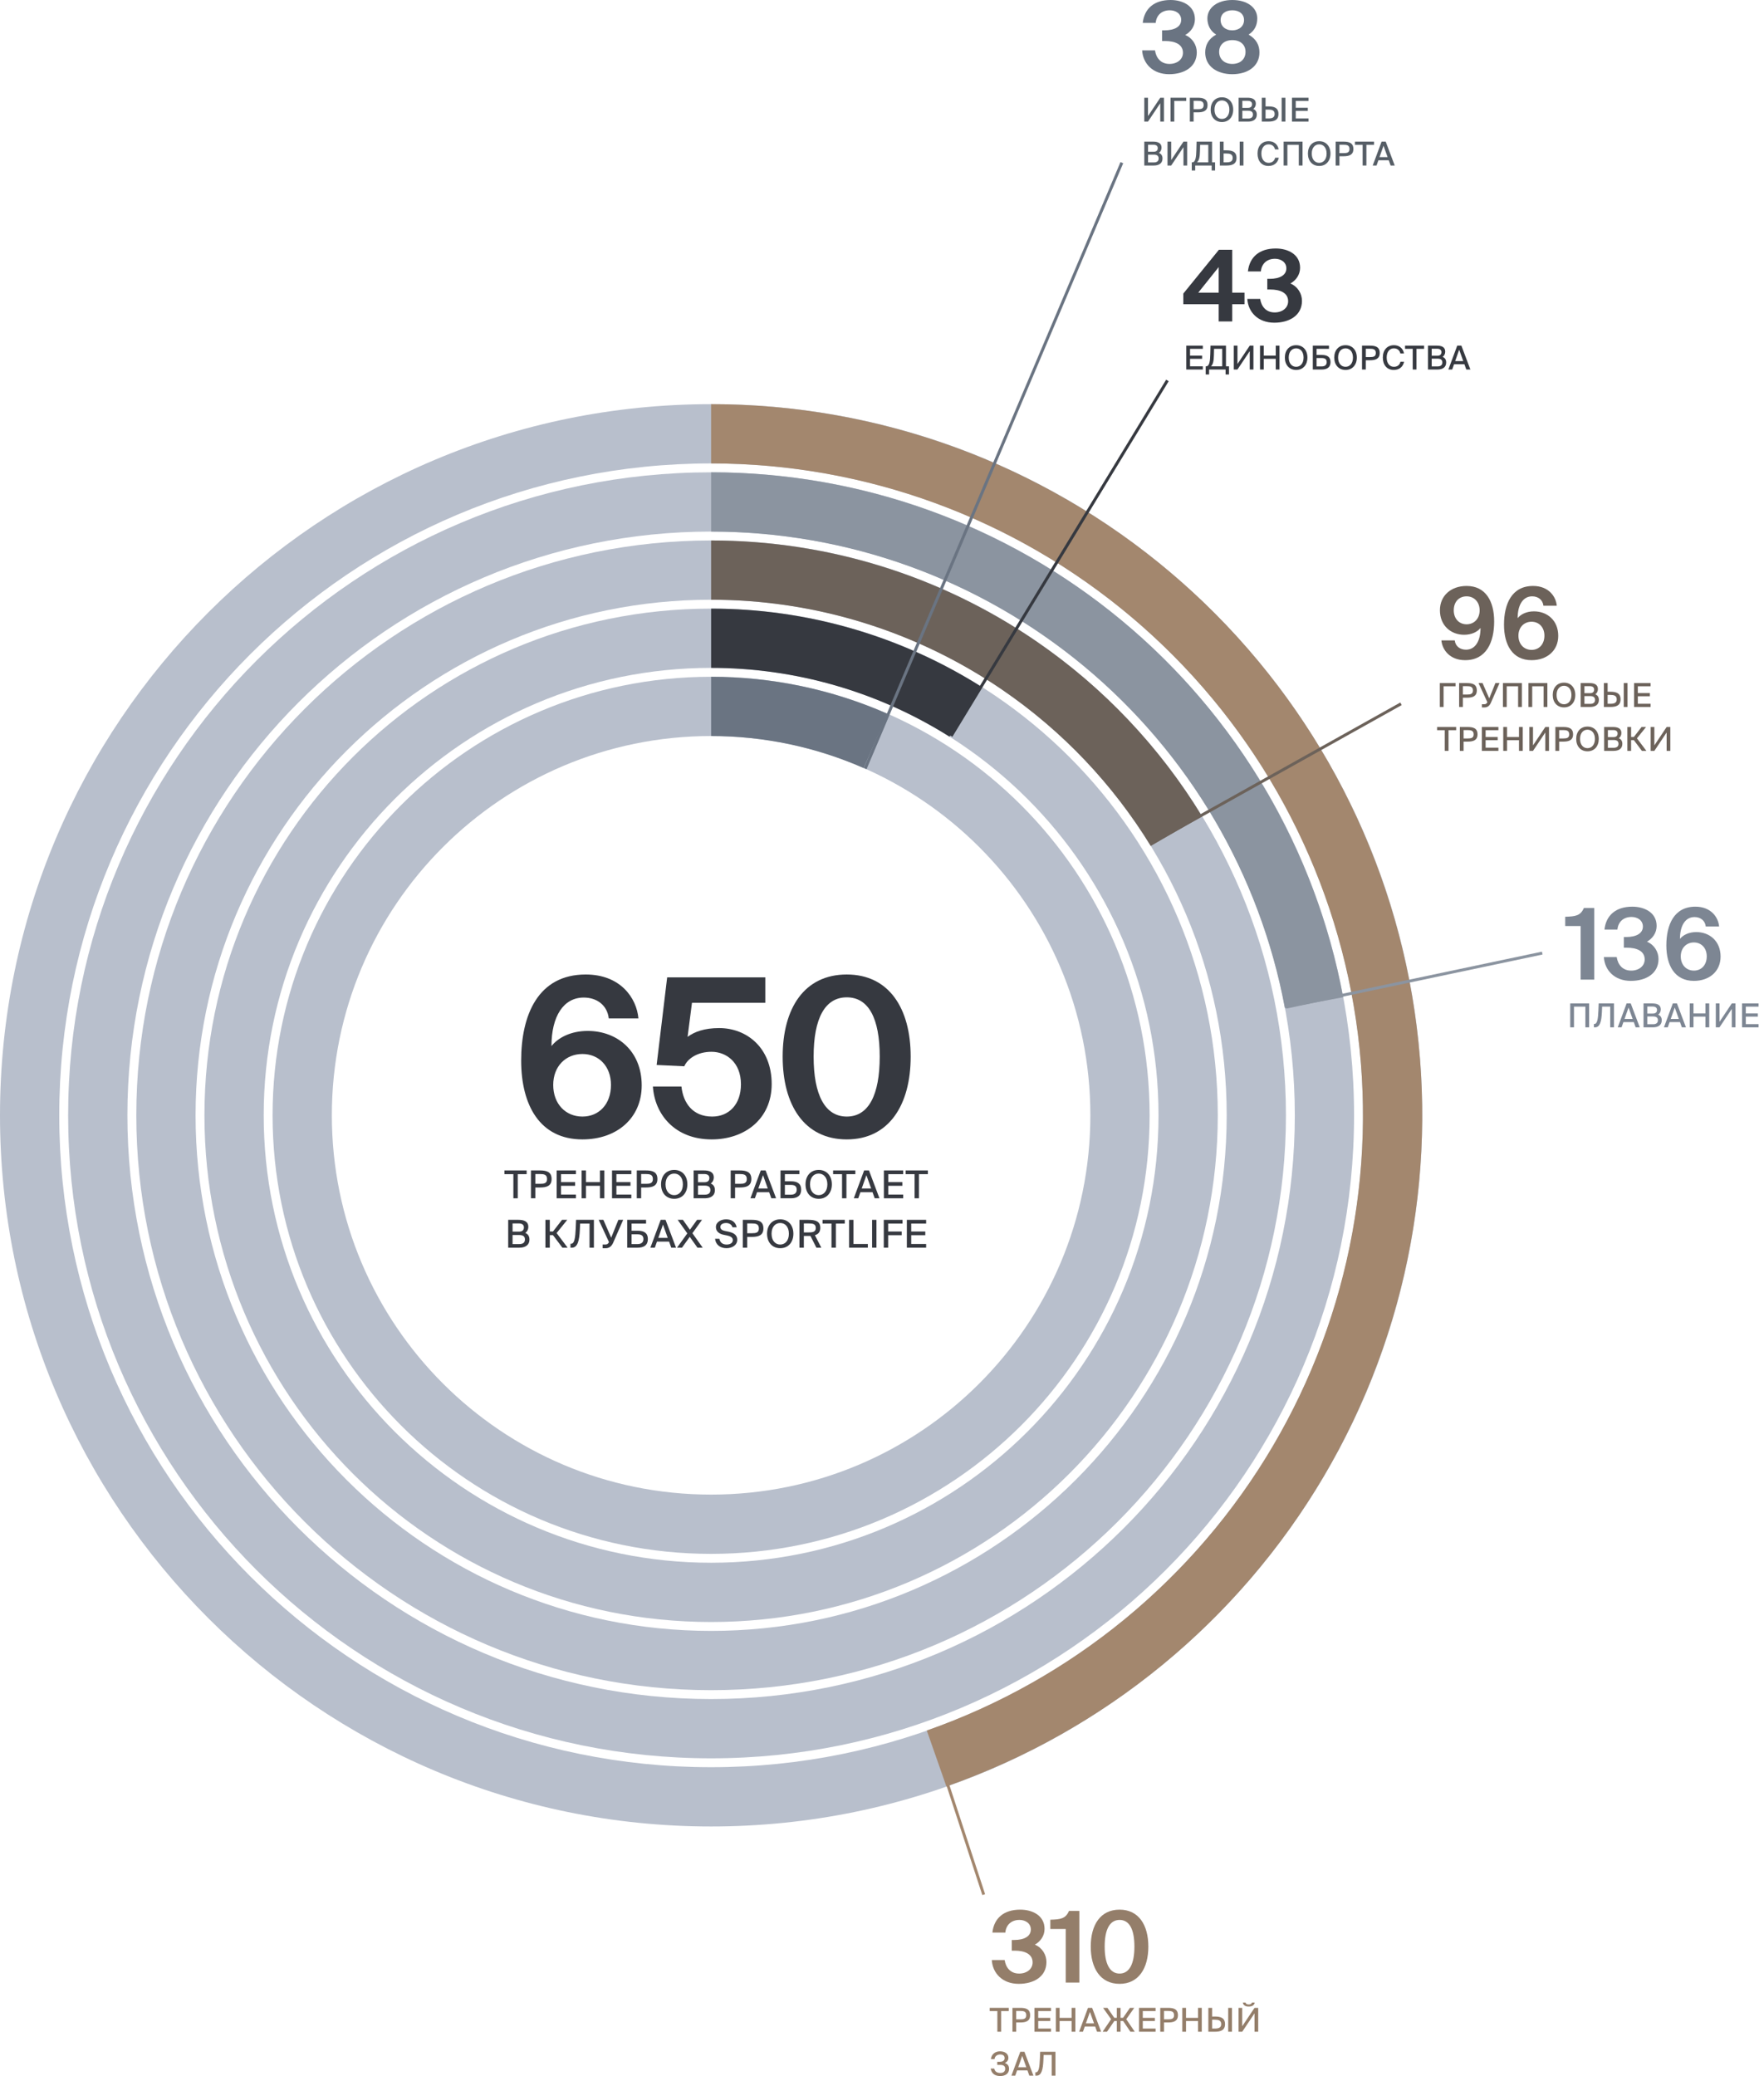 <svg width="260" height="306" viewBox="0 0 260 306" fill="none" xmlns="http://www.w3.org/2000/svg">
<path d="M214.534 100.675H212.218V104.194H212.771V101.146H214.534V100.675Z" fill="#6C625A"/>
<path d="M215.065 100.675V104.194H215.619V102.83H216.196C217.046 102.83 217.672 102.636 217.672 101.757C217.672 100.835 217.012 100.675 216.196 100.675H215.065ZM216.216 101.131C216.696 101.131 217.099 101.189 217.099 101.762C217.099 102.306 216.716 102.364 216.23 102.364H215.619V101.131H216.216Z" fill="#6C625A"/>
<path d="M218.803 104.262C219.264 104.262 219.55 104.005 219.74 103.592L221.016 100.675H220.41L219.502 102.927L218.516 100.675H217.924L219.225 103.49L219.176 103.573C219.075 103.743 218.943 103.791 218.764 103.791H218.424V104.262H218.803Z" fill="#6C625A"/>
<path d="M224.311 104.194V100.675H221.525V104.194H222.078V101.146H223.758V104.194H224.311Z" fill="#6C625A"/>
<path d="M228.069 104.194V100.675H225.283V104.194H225.836V101.146H227.516V104.194H228.069Z" fill="#6C625A"/>
<path d="M229.429 102.432C229.429 101.549 229.91 101.073 230.526 101.073C231.133 101.073 231.618 101.549 231.618 102.432C231.618 103.311 231.133 103.796 230.526 103.796C229.91 103.796 229.429 103.311 229.429 102.432ZM232.186 102.432C232.186 101.359 231.545 100.612 230.526 100.612C229.502 100.612 228.861 101.359 228.861 102.432C228.861 103.505 229.502 104.257 230.526 104.257C231.545 104.257 232.186 103.505 232.186 102.432Z" fill="#6C625A"/>
<path d="M232.979 104.194H234.377C235.095 104.194 235.663 103.903 235.663 103.155C235.663 102.704 235.45 102.461 235.134 102.32C235.362 102.189 235.522 101.888 235.522 101.558C235.522 100.845 234.92 100.675 234.275 100.675H232.979V104.194ZM233.532 102.592H234.362C234.867 102.592 235.095 102.767 235.095 103.155C235.095 103.529 234.862 103.738 234.391 103.738H233.532V102.592ZM233.532 101.131H234.343C234.712 101.131 234.964 101.291 234.964 101.626C234.964 102.01 234.726 102.165 234.343 102.165H233.532V101.131Z" fill="#6C625A"/>
<path d="M237.352 104.194C238.225 104.194 238.856 103.976 238.856 103.073C238.856 102.16 238.225 101.951 237.352 101.951H236.953V100.675H236.4V104.194H237.352ZM236.953 102.422H237.371C237.881 102.422 238.293 102.519 238.293 103.073C238.293 103.621 237.881 103.723 237.371 103.723H236.953V102.422ZM239.881 104.194V100.675H239.327V104.194H239.881Z" fill="#6C625A"/>
<path d="M240.85 104.194H243.287V103.723H241.404V102.616H243.18V102.15H241.404V101.146H243.287V100.675H240.85V104.194Z" fill="#6C625A"/>
<path d="M212.946 110.667H213.5V107.618H214.626V107.147H211.815V107.618H212.946V110.667Z" fill="#6C625A"/>
<path d="M215.17 107.147V110.667H215.723V109.303H216.301C217.15 109.303 217.776 109.108 217.776 108.23C217.776 107.307 217.116 107.147 216.301 107.147H215.17ZM216.32 107.604C216.801 107.604 217.204 107.662 217.204 108.235C217.204 108.778 216.82 108.837 216.335 108.837H215.723V107.604H216.32Z" fill="#6C625A"/>
<path d="M218.416 110.667H220.853V110.196H218.97V109.089H220.746V108.623H218.97V107.618H220.853V107.147H218.416V110.667Z" fill="#6C625A"/>
<path d="M223.888 107.147V108.623H222.121V107.147H221.567V110.667H222.121V109.089H223.888V110.667H224.441V107.147H223.888Z" fill="#6C625A"/>
<path d="M225.954 110.667L227.765 107.958V110.667H228.309V107.147H227.765L225.954 109.856V107.147H225.411V110.667H225.954Z" fill="#6C625A"/>
<path d="M229.253 107.147V110.667H229.807V109.303H230.384C231.234 109.303 231.86 109.108 231.86 108.23C231.86 107.307 231.2 107.147 230.384 107.147H229.253ZM230.404 107.604C230.884 107.604 231.287 107.662 231.287 108.235C231.287 108.778 230.904 108.837 230.418 108.837H229.807V107.604H230.404Z" fill="#6C625A"/>
<path d="M232.888 108.905C232.888 108.021 233.369 107.545 233.985 107.545C234.592 107.545 235.078 108.021 235.078 108.905C235.078 109.783 234.592 110.269 233.985 110.269C233.369 110.269 232.888 109.783 232.888 108.905ZM235.646 108.905C235.646 107.832 235.005 107.084 233.985 107.084C232.961 107.084 232.32 107.832 232.32 108.905C232.32 109.977 232.961 110.73 233.985 110.73C235.005 110.73 235.646 109.977 235.646 108.905Z" fill="#6C625A"/>
<path d="M236.438 110.667H237.836C238.554 110.667 239.122 110.375 239.122 109.628C239.122 109.176 238.909 108.934 238.593 108.793C238.821 108.662 238.982 108.361 238.982 108.031C238.982 107.317 238.38 107.147 237.734 107.147H236.438V110.667ZM236.991 109.065H237.821C238.326 109.065 238.554 109.239 238.554 109.628C238.554 110.002 238.321 110.21 237.851 110.21H236.991V109.065ZM236.991 107.604H237.802C238.171 107.604 238.423 107.764 238.423 108.099C238.423 108.482 238.186 108.638 237.802 108.638H236.991V107.604Z" fill="#6C625A"/>
<path d="M242.005 110.667H242.665L241.272 108.817L242.617 107.147H241.956L240.816 108.618H240.413V107.147H239.859V110.667H240.413V109.084H240.816L242.005 110.667Z" fill="#6C625A"/>
<path d="M243.839 110.667L245.649 107.958V110.667H246.193V107.147H245.649L243.839 109.856V107.147H243.295V110.667H243.839Z" fill="#6C625A"/>
<path d="M234.226 151.411V147.891H231.44V151.411H231.993V148.362H233.673V151.411H234.226Z" fill="#7D8693"/>
<path d="M237.887 151.411V147.891H235.635L235.591 148.964C235.538 150.056 235.46 150.916 234.994 150.916H234.926V151.411H235.096C235.839 151.411 236.047 150.503 236.11 149.139L236.144 148.362H237.334V151.411H237.887Z" fill="#7D8693"/>
<path d="M238.444 151.411H239.007L239.279 150.639H240.808L241.084 151.411H241.686L240.361 147.891H239.749L238.444 151.411ZM240.036 148.493L240.638 150.173H239.444L240.036 148.493Z" fill="#7D8693"/>
<path d="M242.244 151.411H243.642C244.361 151.411 244.929 151.119 244.929 150.372C244.929 149.92 244.715 149.678 244.4 149.537C244.628 149.406 244.788 149.105 244.788 148.775C244.788 148.061 244.186 147.891 243.541 147.891H242.244V151.411ZM242.798 149.809H243.628C244.133 149.809 244.361 149.983 244.361 150.372C244.361 150.746 244.128 150.954 243.657 150.954H242.798V149.809ZM242.798 148.348H243.608C243.977 148.348 244.23 148.508 244.23 148.843C244.23 149.226 243.992 149.382 243.608 149.382H242.798V148.348Z" fill="#7D8693"/>
<path d="M245.253 151.411H245.816L246.088 150.639H247.617L247.894 151.411H248.496L247.171 147.891H246.559L245.253 151.411ZM246.845 148.493L247.447 150.173H246.253L246.845 148.493Z" fill="#7D8693"/>
<path d="M251.374 147.891V149.367H249.607V147.891H249.054V151.411H249.607V149.833H251.374V151.411H251.928V147.891H251.374Z" fill="#7D8693"/>
<path d="M253.441 151.411L255.252 148.702V151.411H255.795V147.891H255.252L253.441 150.6V147.891H252.897V151.411H253.441Z" fill="#7D8693"/>
<path d="M256.764 151.411H259.201V150.94H257.318V149.833H259.094V149.367H257.318V148.362H259.201V147.891H256.764V151.411Z" fill="#7D8693"/>
<path fill-rule="evenodd" clip-rule="evenodd" d="M104.812 68.302C51.75 68.302 8.734 111.317 8.734 164.38C8.734 217.442 51.75 260.458 104.812 260.458C157.875 260.458 200.891 217.442 200.891 164.38C200.891 111.317 157.875 68.302 104.812 68.302ZM-6.10352e-05 164.38C-6.10352e-05 106.493 46.926 59.567 104.812 59.567C162.699 59.567 209.625 106.493 209.625 164.38C209.625 222.266 162.699 269.192 104.812 269.192C46.926 269.192 -6.10352e-05 222.266 -6.10352e-05 164.38Z" fill="#B8BFCC"/>
<path fill-rule="evenodd" clip-rule="evenodd" d="M166.788 90.963C149.453 76.329 127.499 68.302 104.813 68.302V59.567C129.561 59.567 153.511 68.325 172.423 84.289C191.334 100.253 203.986 122.394 208.139 146.791C212.292 171.189 207.678 196.269 195.114 217.591C182.549 238.913 162.846 255.101 139.491 263.289L136.601 255.047C158.01 247.541 176.071 232.702 187.589 213.156C199.106 193.611 203.335 170.621 199.528 148.257C195.722 125.892 184.124 105.597 166.788 90.963Z" fill="#A3876E"/>
<path fill-rule="evenodd" clip-rule="evenodd" d="M104.811 78.346C57.296 78.346 18.778 116.865 18.778 164.38C18.778 211.895 57.296 250.413 104.811 250.413C152.326 250.413 190.845 211.895 190.845 164.38C190.845 116.865 152.326 78.346 104.811 78.346ZM10.043 164.38C10.043 112.041 52.472 69.612 104.811 69.612C157.15 69.612 199.579 112.041 199.579 164.38C199.579 216.718 157.15 259.148 104.811 259.148C52.472 259.148 10.043 216.718 10.043 164.38Z" fill="#B8BFCC"/>
<path fill-rule="evenodd" clip-rule="evenodd" d="M159.778 98.193C144.333 85.367 124.889 78.346 104.813 78.346V69.612C126.927 69.612 148.345 77.345 165.358 91.474C182.37 105.602 193.907 125.235 197.968 146.973L189.383 148.577C185.695 128.843 175.222 111.019 159.778 98.193Z" fill="#8B94A0"/>
<path fill-rule="evenodd" clip-rule="evenodd" d="M104.815 88.39C62.847 88.39 28.826 122.412 28.826 164.379C28.826 206.347 62.847 240.368 104.815 240.368C146.783 240.368 180.804 206.347 180.804 164.379C180.804 122.412 146.783 88.39 104.815 88.39ZM20.091 164.379C20.091 117.588 58.023 79.656 104.815 79.656C151.606 79.656 189.538 117.588 189.538 164.379C189.538 211.171 151.606 249.103 104.815 249.103C58.023 249.103 20.091 211.171 20.091 164.379Z" fill="#B8BFCC"/>
<path fill-rule="evenodd" clip-rule="evenodd" d="M104.813 88.39C120.135 88.39 135.099 93.022 147.742 101.678C156.611 107.751 164.047 115.605 169.61 124.684L177.161 120.291C170.948 110.096 162.62 101.279 152.676 94.471C138.58 84.82 121.896 79.656 104.813 79.656V88.39Z" fill="#6C625A"/>
<path fill-rule="evenodd" clip-rule="evenodd" d="M104.812 98.434C68.391 98.434 38.867 127.958 38.867 164.379C38.867 200.799 68.391 230.323 104.812 230.323C141.232 230.323 170.756 200.799 170.756 164.379C170.756 127.958 141.232 98.434 104.812 98.434ZM30.133 164.379C30.133 123.134 63.568 89.7 104.812 89.7C146.056 89.7 179.491 123.134 179.491 164.379C179.491 205.623 146.056 239.057 104.812 239.057C63.568 239.057 30.133 205.623 30.133 164.379Z" fill="#B8BFCC"/>
<path fill-rule="evenodd" clip-rule="evenodd" d="M139.952 108.576C129.43 101.95 117.248 98.434 104.813 98.434V89.7C118.895 89.7 132.69 93.681 144.606 101.185L139.952 108.576Z" fill="#363940"/>
<path fill-rule="evenodd" clip-rule="evenodd" d="M104.811 108.479C73.938 108.479 48.911 133.507 48.911 164.379C48.911 195.252 73.938 220.279 104.811 220.279C135.683 220.279 160.711 195.252 160.711 164.379C160.711 133.507 135.683 108.479 104.811 108.479ZM40.176 164.379C40.176 128.683 69.114 99.745 104.811 99.745C140.507 99.745 169.445 128.683 169.445 164.379C169.445 200.076 140.507 229.014 104.811 229.014C69.114 229.014 40.176 200.076 40.176 164.379Z" fill="#B8BFCC"/>
<path fill-rule="evenodd" clip-rule="evenodd" d="M127.294 113.199C120.219 110.091 112.564 108.479 104.813 108.479V99.745C113.776 99.745 122.626 101.609 130.807 105.203L127.294 113.199Z" fill="#6A7482"/>
<path d="M218.088 89.958C218.088 91.196 217.258 92.011 216.166 92.011C215.073 92.011 214.272 91.196 214.272 89.958C214.272 88.677 215.059 87.89 216.166 87.89C217.258 87.89 218.088 88.706 218.088 89.958ZM216.078 95.754C215.204 95.754 214.52 95.259 214.418 94.385H212.452C212.568 95.725 213.646 97.298 215.947 97.298C219.093 97.298 220.229 94.618 220.229 91.589C220.229 88.633 218.991 86.361 216.166 86.361C213.879 86.361 212.234 87.774 212.234 89.944C212.234 92.215 213.865 93.555 215.801 93.555C216.923 93.555 217.768 93.118 218.219 92.55C218.219 94.516 217.418 95.754 216.078 95.754Z" fill="#6C625A"/>
<path d="M223.805 93.686C223.805 92.448 224.635 91.633 225.742 91.633C226.835 91.633 227.635 92.448 227.635 93.686C227.635 94.968 226.835 95.783 225.742 95.783C224.635 95.783 223.805 94.953 223.805 93.686ZM225.83 87.89C226.703 87.89 227.388 88.4 227.49 89.274H229.456C229.339 87.919 228.262 86.361 225.961 86.361C222.801 86.361 221.679 89.041 221.679 92.07C221.679 95.026 222.917 97.298 225.742 97.298C228.029 97.298 229.674 95.885 229.674 93.715C229.674 91.429 228.043 90.104 226.092 90.104C224.985 90.104 224.14 90.541 223.689 91.109C223.689 89.128 224.49 87.89 225.83 87.89Z" fill="#6C625A"/>
<path d="M179.627 39.362V43.134H176.612L179.627 39.362ZM183.428 43.134H181.622V36.814H179.656L174.413 43.265V44.838H179.627V47.372H181.622V44.838H183.428V43.134Z" fill="#363940"/>
<path d="M187.881 46.047C186.556 46.047 185.9 45.115 185.74 44.052H183.847C183.963 45.989 185.405 47.561 187.823 47.561C190.051 47.561 191.9 46.484 191.9 44.343C191.9 43.28 191.289 42.246 190.196 41.78C191.012 41.328 191.623 40.498 191.623 39.464C191.623 37.469 189.803 36.624 188.041 36.624C185.609 36.624 184.167 37.891 183.934 40.003H185.842C185.944 38.896 186.701 38.139 187.924 38.139C188.798 38.139 189.599 38.634 189.599 39.552C189.599 40.542 188.653 41.095 187.138 41.095H186.789V42.668H187.211C188.711 42.668 189.861 43.163 189.861 44.401C189.861 45.391 188.988 46.047 187.881 46.047Z" fill="#363940"/>
<path d="M169.203 17.924L171.014 15.215V17.924H171.558V14.404H171.014L169.203 17.113V14.404H168.66V17.924H169.203Z" fill="#565E66"/>
<path d="M174.842 14.404H172.527V17.924H173.08V14.875H174.842V14.404Z" fill="#565E66"/>
<path d="M175.374 14.404V17.924H175.927V16.56H176.505C177.354 16.56 177.981 16.366 177.981 15.487C177.981 14.565 177.32 14.404 176.505 14.404H175.374ZM176.524 14.861C177.005 14.861 177.408 14.919 177.408 15.492C177.408 16.035 177.024 16.094 176.539 16.094H175.927V14.861H176.524Z" fill="#565E66"/>
<path d="M179.009 16.162C179.009 15.278 179.489 14.803 180.106 14.803C180.713 14.803 181.198 15.278 181.198 16.162C181.198 17.04 180.713 17.526 180.106 17.526C179.489 17.526 179.009 17.04 179.009 16.162ZM181.766 16.162C181.766 15.089 181.125 14.341 180.106 14.341C179.082 14.341 178.441 15.089 178.441 16.162C178.441 17.235 179.082 17.987 180.106 17.987C181.125 17.987 181.766 17.235 181.766 16.162Z" fill="#565E66"/>
<path d="M182.559 17.924H183.957C184.675 17.924 185.243 17.633 185.243 16.885C185.243 16.433 185.029 16.191 184.714 16.05C184.942 15.919 185.102 15.618 185.102 15.288C185.102 14.574 184.5 14.404 183.855 14.404H182.559V17.924ZM183.112 16.322H183.942C184.447 16.322 184.675 16.497 184.675 16.885C184.675 17.259 184.442 17.468 183.971 17.468H183.112V16.322ZM183.112 14.861H183.923C184.292 14.861 184.544 15.021 184.544 15.356C184.544 15.739 184.306 15.895 183.923 15.895H183.112V14.861Z" fill="#565E66"/>
<path d="M186.931 17.924C187.805 17.924 188.436 17.705 188.436 16.802C188.436 15.89 187.805 15.681 186.931 15.681H186.533V14.404H185.98V17.924H186.931ZM186.533 16.152H186.951C187.46 16.152 187.873 16.249 187.873 16.802C187.873 17.351 187.46 17.453 186.951 17.453H186.533V16.152ZM189.46 17.924V14.404H188.907V17.924H189.46Z" fill="#565E66"/>
<path d="M190.43 17.924H192.867V17.453H190.983V16.346H192.76V15.88H190.983V14.875H192.867V14.404H190.43V17.924Z" fill="#565E66"/>
<path d="M168.66 24.396H170.058C170.776 24.396 171.344 24.105 171.344 23.358C171.344 22.906 171.131 22.663 170.815 22.523C171.043 22.392 171.203 22.09 171.203 21.76C171.203 21.047 170.601 20.877 169.956 20.877H168.66V24.396ZM169.213 22.794H170.043C170.548 22.794 170.776 22.969 170.776 23.358C170.776 23.731 170.543 23.94 170.072 23.94H169.213V22.794ZM169.213 21.333H170.024C170.393 21.333 170.645 21.493 170.645 21.828C170.645 22.212 170.407 22.367 170.024 22.367H169.213V21.333Z" fill="#565E66"/>
<path d="M172.625 24.396L174.435 21.688V24.396H174.979V20.877H174.435L172.625 23.586V20.877H172.081V24.396H172.625Z" fill="#565E66"/>
<path d="M179.094 23.925H178.647V20.877H176.366L176.336 22.071C176.312 23.163 176.215 23.925 175.725 23.925H175.657V25.125H176.162V24.396H178.589V25.125H179.094V23.925ZM178.094 23.925H176.438C176.754 23.62 176.841 23.129 176.866 22.319L176.89 21.348H178.094V23.925Z" fill="#565E66"/>
<path d="M180.748 24.396C181.621 24.396 182.252 24.178 182.252 23.275C182.252 22.362 181.621 22.154 180.748 22.154H180.349V20.877H179.796V24.396H180.748ZM180.349 22.625H180.767C181.277 22.625 181.689 22.722 181.689 23.275C181.689 23.823 181.277 23.925 180.767 23.925H180.349V22.625ZM183.277 24.396V20.877H182.723V24.396H183.277Z" fill="#565E66"/>
<path d="M187.947 23.251C187.835 23.717 187.5 23.998 186.976 23.998C186.369 23.998 185.918 23.498 185.918 22.629C185.918 21.751 186.374 21.275 186.971 21.275C187.491 21.275 187.821 21.561 187.932 22.023H188.466C188.326 21.251 187.748 20.814 186.996 20.814C185.986 20.814 185.35 21.527 185.35 22.629C185.35 23.712 185.942 24.459 186.962 24.459C187.748 24.459 188.326 24.027 188.481 23.251H187.947Z" fill="#565E66"/>
<path d="M191.984 24.396V20.877H189.197V24.396H189.751V21.348H191.43V24.396H191.984Z" fill="#565E66"/>
<path d="M193.344 22.634C193.344 21.751 193.824 21.275 194.441 21.275C195.048 21.275 195.533 21.751 195.533 22.634C195.533 23.513 195.048 23.998 194.441 23.998C193.824 23.998 193.344 23.513 193.344 22.634ZM196.101 22.634C196.101 21.561 195.46 20.814 194.441 20.814C193.417 20.814 192.776 21.561 192.776 22.634C192.776 23.707 193.417 24.459 194.441 24.459C195.46 24.459 196.101 23.707 196.101 22.634Z" fill="#565E66"/>
<path d="M196.869 20.877V24.396H197.423V23.032H198C198.85 23.032 199.476 22.838 199.476 21.959C199.476 21.037 198.816 20.877 198 20.877H196.869ZM198.02 21.333C198.5 21.333 198.903 21.392 198.903 21.964C198.903 22.508 198.52 22.566 198.034 22.566H197.423V21.333H198.02Z" fill="#565E66"/>
<path d="M200.844 24.396H201.397V21.348H202.524V20.877H199.713V21.348H200.844V24.396Z" fill="#565E66"/>
<path d="M202.328 24.396H202.891L203.163 23.625H204.692L204.969 24.396H205.571L204.246 20.877H203.634L202.328 24.396ZM203.92 21.479L204.522 23.159H203.328L203.92 21.479Z" fill="#565E66"/>
<path d="M172.378 9.422C171.052 9.422 170.397 8.49 170.237 7.427H168.344C168.46 9.364 169.902 10.937 172.319 10.937C174.548 10.937 176.397 9.859 176.397 7.718C176.397 6.655 175.785 5.621 174.693 5.155C175.509 4.704 176.12 3.874 176.12 2.84C176.12 0.845 174.3 0 172.538 0C170.106 0 168.664 1.267 168.431 3.379H170.339C170.441 2.272 171.198 1.515 172.421 1.515C173.295 1.515 174.096 2.01 174.096 2.927C174.096 3.917 173.149 4.471 171.635 4.471H171.285V6.044H171.708C173.208 6.044 174.358 6.539 174.358 7.777C174.358 8.767 173.484 9.422 172.378 9.422Z" fill="#6A7482"/>
<path d="M181.629 0C179.415 0 177.959 1.15 177.959 2.723C177.959 3.655 178.381 4.587 179.255 5.097C178.076 5.752 177.639 6.699 177.639 7.733C177.639 9.786 179.415 10.937 181.629 10.937C183.872 10.937 185.634 9.786 185.634 7.733C185.634 6.699 185.211 5.782 184.032 5.097C184.949 4.529 185.313 3.655 185.313 2.709C185.313 1.15 183.872 0 181.629 0ZM181.629 5.913C182.838 5.913 183.58 6.597 183.58 7.646C183.58 8.694 182.838 9.422 181.629 9.422C180.449 9.422 179.692 8.694 179.692 7.646C179.692 6.597 180.449 5.913 181.629 5.913ZM183.362 2.956C183.362 3.83 182.677 4.471 181.629 4.471C180.58 4.471 179.91 3.83 179.91 2.956C179.91 2.083 180.58 1.515 181.629 1.515C182.677 1.515 183.362 2.083 183.362 2.956Z" fill="#6A7482"/>
<path d="M189.539 148.439L227.315 140.469" stroke="#8B94A0" stroke-width="0.432"/>
<path fill-rule="evenodd" clip-rule="evenodd" d="M165.551 24.06L127.722 113.369L127.32 113.198L165.149 23.889L165.551 24.06Z" fill="#6A7482"/>
<path fill-rule="evenodd" clip-rule="evenodd" d="M172.254 56.186L140.373 108.593L140 108.366L171.881 55.959L172.254 56.186Z" fill="#363940"/>
<path d="M169.616 124.339L206.499 103.727" stroke="#6C625A" stroke-width="0.432"/>
<path d="M234.983 144.377V133.819H233.454C232.959 134.969 232.216 135.071 230.702 135.115V136.484H232.974V144.377H234.983Z" fill="#7D8693"/>
<path d="M240.432 143.052C239.107 143.052 238.451 142.12 238.291 141.057H236.398C236.515 142.994 237.956 144.566 240.374 144.566C242.602 144.566 244.451 143.489 244.451 141.348C244.451 140.285 243.84 139.251 242.748 138.785C243.563 138.333 244.175 137.503 244.175 136.469C244.175 134.474 242.354 133.629 240.592 133.629C238.16 133.629 236.718 134.896 236.485 137.008H238.393C238.495 135.901 239.252 135.144 240.476 135.144C241.349 135.144 242.15 135.639 242.15 136.557C242.15 137.547 241.204 138.1 239.689 138.1H239.34V139.673H239.762C241.262 139.673 242.413 140.168 242.413 141.406C242.413 142.396 241.539 143.052 240.432 143.052Z" fill="#7D8693"/>
<path d="M247.732 140.955C247.732 139.717 248.562 138.901 249.669 138.901C250.761 138.901 251.562 139.717 251.562 140.955C251.562 142.236 250.761 143.052 249.669 143.052C248.562 143.052 247.732 142.222 247.732 140.955ZM249.756 135.159C250.63 135.159 251.314 135.668 251.416 136.542H253.382C253.266 135.188 252.188 133.629 249.887 133.629C246.727 133.629 245.606 136.309 245.606 139.338C245.606 142.295 246.844 144.566 249.669 144.566C251.955 144.566 253.601 143.154 253.601 140.984C253.601 138.697 251.97 137.372 250.018 137.372C248.911 137.372 248.067 137.809 247.615 138.377C247.615 136.396 248.416 135.159 249.756 135.159Z" fill="#7D8693"/>
<path d="M81.541 159.904C81.541 157.153 83.386 155.341 85.846 155.341C88.273 155.341 90.053 157.153 90.053 159.904C90.053 162.752 88.273 164.564 85.846 164.564C83.386 164.564 81.541 162.719 81.541 159.904ZM86.04 147.023C87.981 147.023 89.502 148.156 89.729 150.098H94.098C93.839 147.088 91.444 143.625 86.331 143.625C79.308 143.625 76.816 149.58 76.816 156.311C76.816 162.881 79.567 167.93 85.846 167.93C90.926 167.93 94.583 164.79 94.583 159.968C94.583 154.887 90.959 151.942 86.622 151.942C84.163 151.942 82.286 152.913 81.282 154.175C81.282 149.774 83.062 147.023 86.04 147.023Z" fill="#363940"/>
<path d="M104.969 164.564C102.089 164.564 100.698 162.557 100.439 160.13H96.232C96.49 164.175 99.403 167.93 104.905 167.93C109.727 167.93 113.74 164.952 113.74 159.774C113.74 154.37 110.018 151.522 106.005 151.522C103.804 151.522 102.348 152.072 101.345 152.816L101.992 147.8H112.801V144.046H98.335L96.782 156.959L100.859 157.153C101.345 156.02 102.801 155.017 104.872 155.017C107.041 155.017 109.209 156.57 109.209 159.807C109.209 162.784 107.429 164.564 104.969 164.564Z" fill="#363940"/>
<path d="M124.809 167.93C131.023 167.93 134.227 162.849 134.227 155.729C134.227 148.609 131.023 143.625 124.809 143.625C118.531 143.625 115.359 148.609 115.359 155.729C115.359 162.849 118.531 167.93 124.809 167.93ZM124.809 164.564C121.605 164.564 119.922 161.392 119.922 155.729C119.922 150.065 121.605 146.991 124.809 146.991C128.013 146.991 129.664 150.065 129.664 155.729C129.664 161.392 128.013 164.564 124.809 164.564Z" fill="#363940"/>
<path d="M137.13 255.217L144.991 279.236" stroke="#A3876E" stroke-width="0.432"/>
<path d="M150.217 290.872C148.892 290.872 148.237 289.94 148.077 288.877H146.183C146.3 290.814 147.742 292.387 150.159 292.387C152.387 292.387 154.237 291.309 154.237 289.168C154.237 288.105 153.625 287.071 152.533 286.605C153.348 286.154 153.96 285.324 153.96 284.29C153.96 282.294 152.14 281.45 150.378 281.45C147.946 281.45 146.504 282.717 146.271 284.828H148.179C148.28 283.722 149.038 282.964 150.261 282.964C151.135 282.964 151.936 283.46 151.936 284.377C151.936 285.367 150.989 285.921 149.475 285.921H149.125V287.494H149.547C151.047 287.494 152.198 287.989 152.198 289.227C152.198 290.217 151.324 290.872 150.217 290.872Z" fill="#947E6A"/>
<path d="M159.09 292.197V281.639H157.561C157.066 282.79 156.323 282.892 154.809 282.935V284.304H157.08V292.197H159.09Z" fill="#947E6A"/>
<path d="M165.019 292.387C167.815 292.387 169.257 290.1 169.257 286.896C169.257 283.693 167.815 281.45 165.019 281.45C162.194 281.45 160.767 283.693 160.767 286.896C160.767 290.1 162.194 292.387 165.019 292.387ZM165.019 290.872C163.578 290.872 162.82 289.445 162.82 286.896C162.82 284.348 163.578 282.964 165.019 282.964C166.461 282.964 167.204 284.348 167.204 286.896C167.204 289.445 166.461 290.872 165.019 290.872Z" fill="#947E6A"/>
<path d="M147.004 299.444H147.557V296.396H148.683V295.925H145.873V296.396H147.004V299.444Z" fill="#947E6A"/>
<path d="M149.227 295.925V299.444H149.78V298.08H150.358C151.208 298.08 151.834 297.886 151.834 297.007C151.834 296.085 151.174 295.925 150.358 295.925H149.227ZM150.377 296.381C150.858 296.381 151.261 296.439 151.261 297.012C151.261 297.556 150.877 297.614 150.392 297.614H149.78V296.381H150.377Z" fill="#947E6A"/>
<path d="M152.474 299.444H154.91V298.973H153.027V297.866H154.804V297.4H153.027V296.396H154.91V295.925H152.474V299.444Z" fill="#947E6A"/>
<path d="M157.945 295.925V297.4H156.178V295.925H155.625V299.444H156.178V297.866H157.945V299.444H158.498V295.925H157.945Z" fill="#947E6A"/>
<path d="M159.055 299.444H159.618L159.89 298.672H161.419L161.696 299.444H162.298L160.973 295.925H160.361L159.055 299.444ZM160.648 296.527L161.25 298.206H160.055L160.648 296.527Z" fill="#947E6A"/>
<path d="M164.609 299.444H165.162V297.862H165.536L166.613 299.444H167.254L166.002 297.599L167.177 295.925H166.545L165.531 297.391H165.162V295.925H164.609V297.391H164.235L163.225 295.925H162.584L163.769 297.595L162.516 299.444H163.162L164.245 297.862H164.609V299.444Z" fill="#947E6A"/>
<path d="M167.885 299.444H170.322V298.973H168.438V297.866H170.215V297.4H168.438V296.396H170.322V295.925H167.885V299.444Z" fill="#947E6A"/>
<path d="M171.012 295.925V299.444H171.565V298.08H172.143C172.992 298.08 173.618 297.886 173.618 297.007C173.618 296.085 172.958 295.925 172.143 295.925H171.012ZM172.162 296.381C172.643 296.381 173.045 296.439 173.045 297.012C173.045 297.556 172.662 297.614 172.177 297.614H171.565V296.381H172.162Z" fill="#947E6A"/>
<path d="M176.578 295.925V297.4H174.811V295.925H174.258V299.444H174.811V297.866H176.578V299.444H177.132V295.925H176.578Z" fill="#947E6A"/>
<path d="M179.053 299.444C179.927 299.444 180.558 299.226 180.558 298.323C180.558 297.41 179.927 297.201 179.053 297.201H178.655V295.925H178.101V299.444H179.053ZM178.655 297.672H179.072C179.582 297.672 179.995 297.769 179.995 298.323C179.995 298.871 179.582 298.973 179.072 298.973H178.655V297.672ZM181.582 299.444V295.925H181.029V299.444H181.582Z" fill="#947E6A"/>
<path d="M184.522 295.143C184.488 295.318 184.333 295.425 184.056 295.425C183.77 295.425 183.615 295.333 183.59 295.143H183.187C183.231 295.498 183.513 295.731 184.051 295.731C184.6 295.731 184.886 295.498 184.925 295.143H184.522ZM183.095 299.444L184.906 296.735V299.444H185.45V295.925H184.906L183.095 298.633V295.925H182.551V299.444H183.095Z" fill="#947E6A"/>
<path d="M148.106 304.057C148.441 303.888 148.63 303.645 148.63 303.281C148.63 302.679 148.096 302.334 147.397 302.334C146.635 302.334 146.13 302.795 146.052 303.48H146.586C146.625 303.028 146.999 302.795 147.426 302.795C147.834 302.795 148.072 302.975 148.072 303.344C148.072 303.693 147.795 303.873 147.392 303.873H146.989V304.329H147.426C147.931 304.329 148.159 304.528 148.159 304.897C148.159 305.286 147.907 305.519 147.445 305.519C146.936 305.519 146.625 305.3 146.547 304.873H146.018C146.135 305.548 146.581 305.975 147.431 305.975C148.13 305.975 148.727 305.65 148.727 304.912C148.727 304.426 148.475 304.169 148.106 304.057Z" fill="#947E6A"/>
<path d="M149.076 305.917H149.639L149.911 305.145H151.44L151.716 305.917H152.318L150.993 302.397H150.381L149.076 305.917ZM150.668 302.999L151.27 304.679H150.076L150.668 302.999Z" fill="#947E6A"/>
<path d="M155.566 305.917V302.397H153.313L153.27 303.47C153.216 304.562 153.139 305.422 152.673 305.422H152.605V305.917H152.775C153.517 305.917 153.726 305.009 153.789 303.645L153.823 302.868H155.012V305.917H155.566Z" fill="#947E6A"/>
<path d="M75.666 176.609H76.311V173.052H77.625V172.503H74.346V173.052H75.666V176.609Z" fill="#363940"/>
<path d="M78.26 172.503V176.609H78.905V175.017H79.579C80.57 175.017 81.301 174.791 81.301 173.766C81.301 172.69 80.531 172.503 79.579 172.503H78.26ZM79.602 173.035C80.163 173.035 80.633 173.103 80.633 173.771C80.633 174.406 80.185 174.474 79.619 174.474H78.905V173.035H79.602Z" fill="#363940"/>
<path d="M82.047 176.609H84.891V176.059H82.693V174.768H84.766V174.224H82.693V173.052H84.891V172.503H82.047V176.609Z" fill="#363940"/>
<path d="M88.431 172.503V174.224H86.369V172.503H85.724V176.609H86.369V174.768H88.431V176.609H89.076V172.503H88.431Z" fill="#363940"/>
<path d="M90.208 176.609H93.051V176.059H90.853V174.768H92.926V174.224H90.853V173.052H93.051V172.503H90.208V176.609Z" fill="#363940"/>
<path d="M93.856 172.503V176.609H94.501V175.017H95.175C96.166 175.017 96.897 174.791 96.897 173.766C96.897 172.69 96.127 172.503 95.175 172.503H93.856ZM95.198 173.035C95.759 173.035 96.229 173.103 96.229 173.771C96.229 174.406 95.781 174.474 95.215 174.474H94.501V173.035H95.198Z" fill="#363940"/>
<path d="M98.096 174.553C98.096 173.522 98.657 172.967 99.376 172.967C100.084 172.967 100.651 173.522 100.651 174.553C100.651 175.578 100.084 176.144 99.376 176.144C98.657 176.144 98.096 175.578 98.096 174.553ZM101.313 174.553C101.313 173.301 100.566 172.429 99.376 172.429C98.181 172.429 97.434 173.301 97.434 174.553C97.434 175.804 98.181 176.682 99.376 176.682C100.566 176.682 101.313 175.804 101.313 174.553Z" fill="#363940"/>
<path d="M102.238 176.609H103.869C104.707 176.609 105.37 176.269 105.37 175.397C105.37 174.87 105.12 174.587 104.752 174.423C105.019 174.27 105.205 173.918 105.205 173.533C105.205 172.701 104.503 172.503 103.75 172.503H102.238V176.609ZM102.883 174.74H103.852C104.441 174.74 104.707 174.944 104.707 175.397C104.707 175.833 104.435 176.076 103.886 176.076H102.883V174.74ZM102.883 173.035H103.829C104.26 173.035 104.554 173.222 104.554 173.613C104.554 174.06 104.277 174.241 103.829 174.241H102.883V173.035Z" fill="#363940"/>
<path d="M107.698 172.503V176.609H108.344V175.017H109.018C110.009 175.017 110.74 174.791 110.74 173.766C110.74 172.69 109.969 172.503 109.018 172.503H107.698ZM109.041 173.035C109.601 173.035 110.071 173.103 110.071 173.771C110.071 174.406 109.624 174.474 109.058 174.474H108.344V173.035H109.041Z" fill="#363940"/>
<path d="M110.606 176.609H111.263L111.58 175.708H113.364L113.687 176.609H114.39L112.843 172.503H112.13L110.606 176.609ZM112.464 173.205L113.166 175.164H111.773L112.464 173.205Z" fill="#363940"/>
<path d="M115.686 173.052H117.821V172.503H115.041V176.609H116.57C117.493 176.609 118.088 176.241 118.088 175.329C118.088 174.451 117.527 174.105 116.598 174.105H115.686V173.052ZM115.686 176.076V174.638H116.564C117.125 174.638 117.431 174.819 117.431 175.34C117.431 175.816 117.125 176.076 116.581 176.076H115.686Z" fill="#363940"/>
<path d="M119.391 174.553C119.391 173.522 119.952 172.967 120.671 172.967C121.379 172.967 121.946 173.522 121.946 174.553C121.946 175.578 121.379 176.144 120.671 176.144C119.952 176.144 119.391 175.578 119.391 174.553ZM122.608 174.553C122.608 173.301 121.861 172.429 120.671 172.429C119.476 172.429 118.729 173.301 118.729 174.553C118.729 175.804 119.476 176.682 120.671 176.682C121.861 176.682 122.608 175.804 122.608 174.553Z" fill="#363940"/>
<path d="M124.111 176.609H124.757V173.052H126.071V172.503H122.792V173.052H124.111V176.609Z" fill="#363940"/>
<path d="M125.843 176.609H126.5L126.817 175.708H128.601L128.924 176.609H129.626L128.08 172.503H127.366L125.843 176.609ZM127.7 173.205L128.403 175.164H127.009L127.7 173.205Z" fill="#363940"/>
<path d="M130.277 176.609H133.12V176.059H130.923V174.768H132.996V174.224H130.923V173.052H133.12V172.503H130.277V176.609Z" fill="#363940"/>
<path d="M134.803 176.609H135.449V173.052H136.763V172.503H133.483V173.052H134.803V176.609Z" fill="#363940"/>
<path d="M74.903 183.89H76.534C77.372 183.89 78.035 183.55 78.035 182.678C78.035 182.152 77.786 181.868 77.417 181.704C77.684 181.551 77.871 181.2 77.871 180.815C77.871 179.982 77.168 179.784 76.415 179.784H74.903V183.89ZM75.549 182.021H76.517C77.106 182.021 77.372 182.225 77.372 182.678C77.372 183.114 77.1 183.358 76.551 183.358H75.549V182.021ZM75.549 180.317H76.494C76.925 180.317 77.219 180.503 77.219 180.894C77.219 181.342 76.942 181.523 76.494 181.523H75.549V180.317Z" fill="#363940"/>
<path d="M82.895 183.89H83.665L82.04 181.732L83.609 179.784H82.838L81.507 181.5H81.037V179.784H80.392V183.89H81.037V182.044H81.507L82.895 183.89Z" fill="#363940"/>
<path d="M87.537 183.89V179.784H84.91L84.859 181.036C84.796 182.31 84.706 183.313 84.162 183.313H84.083V183.89H84.281C85.147 183.89 85.391 182.831 85.465 181.24L85.504 180.334H86.892V183.89H87.537Z" fill="#363940"/>
<path d="M89.268 183.969C89.806 183.969 90.141 183.669 90.362 183.188L91.851 179.784H91.143L90.084 182.412L88.934 179.784H88.243L89.761 183.069L89.704 183.165C89.586 183.363 89.433 183.42 89.223 183.42H88.827V183.969H89.268Z" fill="#363940"/>
<path d="M93.09 180.334H95.225V179.784H92.444V183.89H93.973C94.896 183.89 95.491 183.522 95.491 182.61C95.491 181.732 94.93 181.387 94.001 181.387H93.09V180.334ZM93.09 183.358V181.919H93.968C94.528 181.919 94.834 182.101 94.834 182.622C94.834 183.097 94.528 183.358 93.984 183.358H93.09Z" fill="#363940"/>
<path d="M95.86 183.89H96.517L96.834 182.99H98.618L98.941 183.89H99.643L98.097 179.784H97.384L95.86 183.89ZM97.718 180.486L98.42 182.446H97.027L97.718 180.486Z" fill="#363940"/>
<path d="M99.785 183.89H100.515L101.665 182.293L102.803 183.89H103.574L102.056 181.755L103.472 179.784H102.741L101.688 181.245L100.657 179.784H99.887L101.303 181.783L99.785 183.89Z" fill="#363940"/>
<path d="M107.162 182.089C107.598 182.18 108.011 182.35 108.011 182.774C108.011 183.177 107.643 183.426 107.105 183.426C106.522 183.426 106.148 183.143 106.029 182.576H105.395C105.485 183.437 106.137 183.964 107.082 183.964C107.875 183.964 108.663 183.539 108.663 182.724C108.663 181.891 107.943 181.647 107.286 181.512L106.799 181.41C106.442 181.336 106.176 181.16 106.176 180.821C106.176 180.39 106.692 180.249 106.992 180.249C107.383 180.249 107.824 180.402 107.96 180.883H108.583C108.419 180.056 107.779 179.711 107.02 179.711C106.324 179.711 105.519 180.073 105.519 180.849C105.519 181.54 106.074 181.868 106.658 181.987L107.162 182.089Z" fill="#363940"/>
<path d="M109.481 179.784V183.89H110.127V182.299H110.801C111.792 182.299 112.522 182.072 112.522 181.047C112.522 179.971 111.752 179.784 110.801 179.784H109.481ZM110.823 180.317C111.384 180.317 111.854 180.385 111.854 181.053C111.854 181.687 111.407 181.755 110.84 181.755H110.127V180.317H110.823Z" fill="#363940"/>
<path d="M113.722 181.834C113.722 180.804 114.283 180.249 115.002 180.249C115.71 180.249 116.276 180.804 116.276 181.834C116.276 182.859 115.71 183.426 115.002 183.426C114.283 183.426 113.722 182.859 113.722 181.834ZM116.939 181.834C116.939 180.583 116.191 179.711 115.002 179.711C113.807 179.711 113.059 180.583 113.059 181.834C113.059 183.086 113.807 183.964 115.002 183.964C116.191 183.964 116.939 183.086 116.939 181.834Z" fill="#363940"/>
<path d="M120.333 183.89H121.057L120.112 182.05C120.627 181.891 120.905 181.557 120.905 180.968C120.905 180.016 120.242 179.784 119.138 179.784H117.835V183.89H118.481V182.163H119.189C119.279 182.163 119.37 182.163 119.455 182.157L120.333 183.89ZM119.211 180.317C119.795 180.317 120.242 180.39 120.242 180.979C120.242 181.546 119.829 181.636 119.223 181.636H118.481V180.317H119.211Z" fill="#363940"/>
<path d="M122.555 183.89H123.201V180.334H124.515V179.784H121.236V180.334H122.555V183.89Z" fill="#363940"/>
<path d="M125.795 179.784H125.149V183.89H127.913V183.341H125.795V179.784Z" fill="#363940"/>
<path d="M129.183 179.784H128.538V183.89H129.183V179.784Z" fill="#363940"/>
<path d="M130.262 183.89H130.907V182.05H132.901V181.506H130.907V180.334H133.026V179.784H130.262V183.89Z" fill="#363940"/>
<path d="M133.662 183.89H136.505V183.341H134.307V182.05H136.38V181.506H134.307V180.334H136.505V179.784H133.662V183.89Z" fill="#363940"/>
<path d="M174.849 54.46H177.286V53.989H175.403V52.883H177.179V52.417H175.403V51.412H177.286V50.941H174.849V54.46Z" fill="#363940"/>
<path d="M181.146 53.989H180.699V50.941H178.418L178.389 52.135C178.364 53.227 178.267 53.989 177.777 53.989H177.709V55.188H178.214V54.46H180.641V55.188H181.146V53.989ZM180.146 53.989H178.491C178.806 53.684 178.894 53.193 178.918 52.383L178.942 51.412H180.146V53.989Z" fill="#363940"/>
<path d="M182.392 54.46L184.203 51.752V54.46H184.747V50.941H184.203L182.392 53.65V50.941H181.848V54.46H182.392Z" fill="#363940"/>
<path d="M188.036 50.941V52.417H186.269V50.941H185.715V54.46H186.269V52.883H188.036V54.46H188.589V50.941H188.036Z" fill="#363940"/>
<path d="M189.947 52.698C189.947 51.815 190.428 51.339 191.044 51.339C191.651 51.339 192.136 51.815 192.136 52.698C192.136 53.577 191.651 54.062 191.044 54.062C190.428 54.062 189.947 53.577 189.947 52.698ZM192.704 52.698C192.704 51.625 192.064 50.878 191.044 50.878C190.02 50.878 189.379 51.625 189.379 52.698C189.379 53.771 190.02 54.523 191.044 54.523C192.064 54.523 192.704 53.771 192.704 52.698Z" fill="#363940"/>
<path d="M194.05 51.412H195.88V50.941H193.497V54.46H194.808C195.599 54.46 196.108 54.145 196.108 53.363C196.108 52.611 195.628 52.315 194.832 52.315H194.05V51.412ZM194.05 54.004V52.771H194.803C195.283 52.771 195.545 52.926 195.545 53.373C195.545 53.781 195.283 54.004 194.817 54.004H194.05Z" fill="#363940"/>
<path d="M197.226 52.698C197.226 51.815 197.707 51.339 198.323 51.339C198.93 51.339 199.415 51.815 199.415 52.698C199.415 53.577 198.93 54.062 198.323 54.062C197.707 54.062 197.226 53.577 197.226 52.698ZM199.983 52.698C199.983 51.625 199.342 50.878 198.323 50.878C197.299 50.878 196.658 51.625 196.658 52.698C196.658 53.771 197.299 54.523 198.323 54.523C199.342 54.523 199.983 53.771 199.983 52.698Z" fill="#363940"/>
<path d="M200.751 50.941V54.46H201.305V53.096H201.883C202.732 53.096 203.358 52.902 203.358 52.023C203.358 51.101 202.698 50.941 201.883 50.941H200.751ZM201.902 51.397C202.383 51.397 202.785 51.456 202.785 52.028C202.785 52.572 202.402 52.63 201.917 52.63H201.305V51.397H201.902Z" fill="#363940"/>
<path d="M206.416 53.315C206.304 53.781 205.969 54.062 205.445 54.062C204.838 54.062 204.386 53.562 204.386 52.693C204.386 51.815 204.843 51.339 205.44 51.339C205.959 51.339 206.289 51.625 206.401 52.087H206.935C206.794 51.315 206.216 50.878 205.464 50.878C204.454 50.878 203.818 51.592 203.818 52.693C203.818 53.776 204.411 54.523 205.43 54.523C206.216 54.523 206.794 54.092 206.949 53.315H206.416Z" fill="#363940"/>
<path d="M208.223 54.46H208.777V51.412H209.903V50.941H207.092V51.412H208.223V54.46Z" fill="#363940"/>
<path d="M210.471 54.46H211.869C212.588 54.46 213.155 54.169 213.155 53.422C213.155 52.97 212.942 52.727 212.626 52.587C212.855 52.456 213.015 52.155 213.015 51.825C213.015 51.111 212.413 50.941 211.767 50.941H210.471V54.46ZM211.024 52.858H211.855C212.359 52.858 212.588 53.033 212.588 53.422C212.588 53.795 212.355 54.004 211.884 54.004H211.024V52.858ZM211.024 51.397H211.835C212.204 51.397 212.456 51.557 212.456 51.892C212.456 52.276 212.219 52.431 211.835 52.431H211.024V51.397Z" fill="#363940"/>
<path d="M213.48 54.46H214.043L214.315 53.688H215.844L216.121 54.46H216.722L215.397 50.941H214.786L213.48 54.46ZM215.072 51.543L215.674 53.222H214.48L215.072 51.543Z" fill="#363940"/>
</svg>
